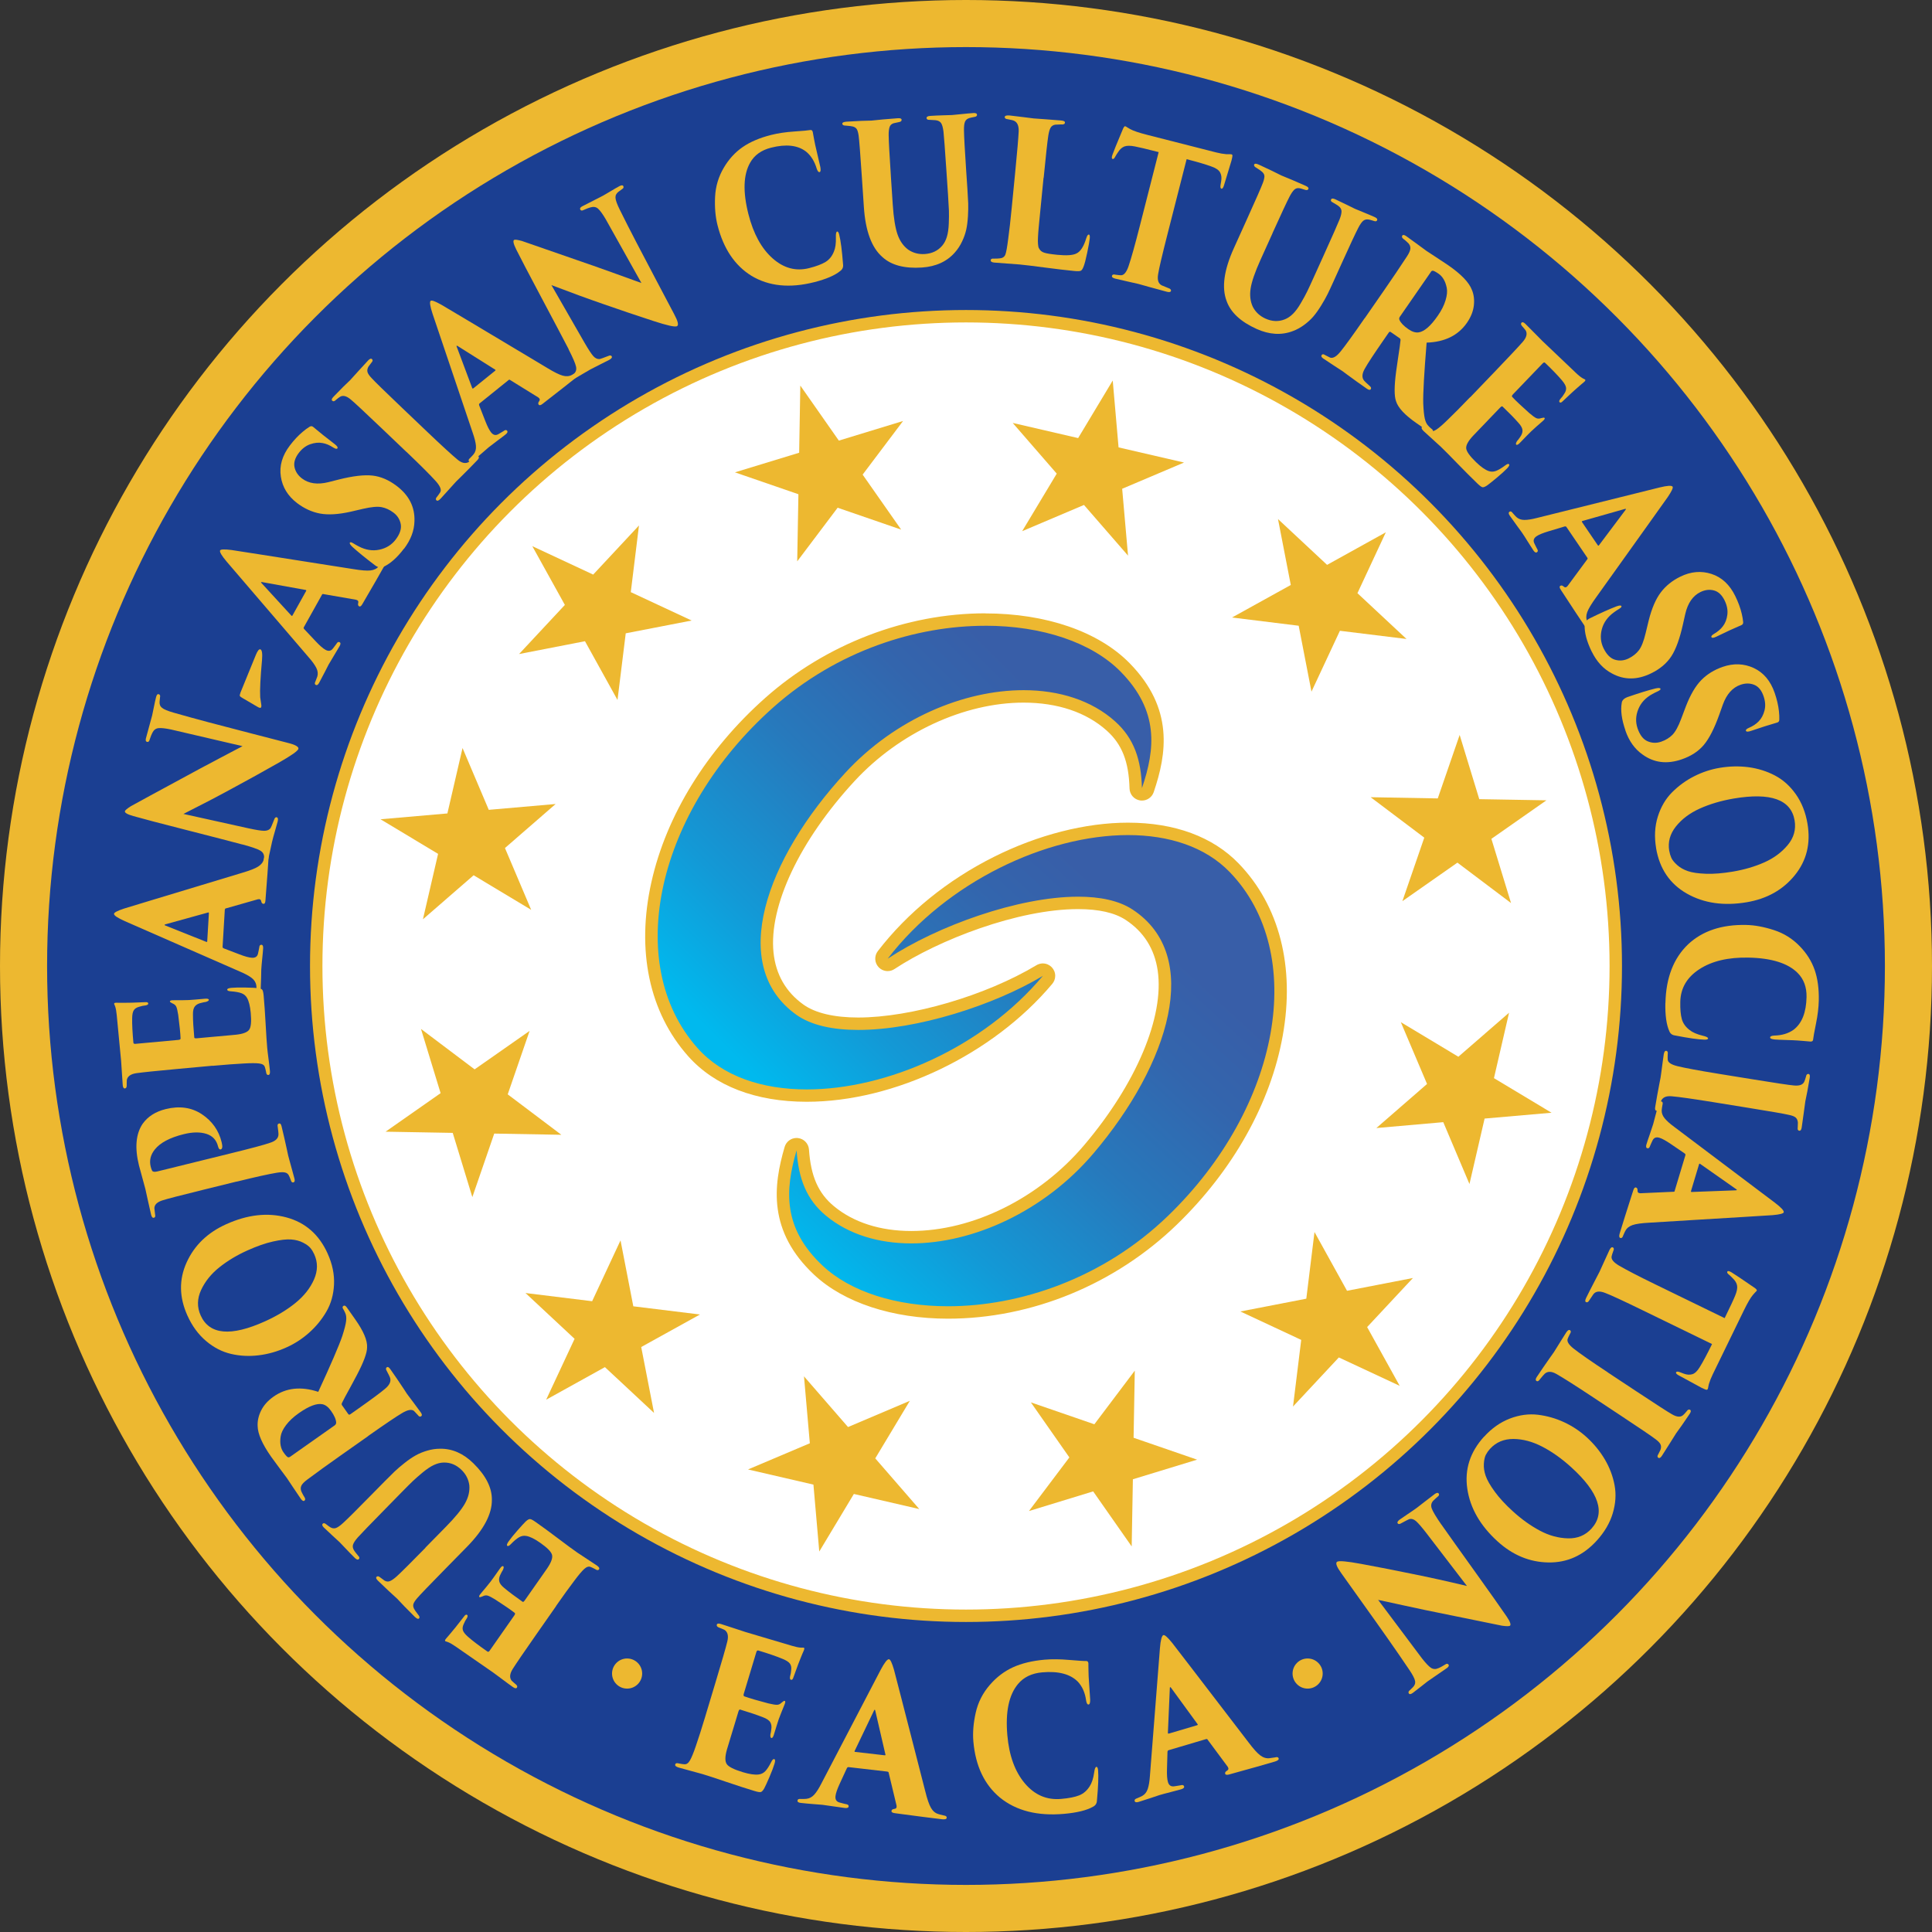 <?xml version="1.0" encoding="UTF-8"?> <svg xmlns="http://www.w3.org/2000/svg" xmlns:xlink="http://www.w3.org/1999/xlink" id="_Слой_2" data-name="Слой 2" viewBox="0 0 466.9 466.9"><rect x="0" y="0" width="466.9" height="466.9" fill="#333333" stroke="none"/><defs><style> .cls-1 { fill: #1b3f92; } .cls-2 { fill: url(#_Безымянный_градиент_48); } .cls-3 { fill: #fff; stroke: #edb830; stroke-miterlimit: 10; stroke-width: 3px; } .cls-4 { fill: url(#_Безымянный_градиент_49); } .cls-5 { fill: #edb830; } </style><linearGradient id="_Безымянный_градиент_48" data-name="Безымянный градиент 48" x1="172.5" y1="250.4" x2="266.48" y2="156.42" gradientUnits="userSpaceOnUse"><stop offset="0" stop-color="#00b9ee"></stop><stop offset=".21" stop-color="#1399d6"></stop><stop offset=".48" stop-color="#2779bc"></stop><stop offset=".71" stop-color="#3365ad"></stop><stop offset=".86" stop-color="#385ea8"></stop></linearGradient><linearGradient id="_Безымянный_градиент_49" data-name="Безымянный градиент 49" x1="846.5" y1="289.65" x2="940.48" y2="195.67" gradientTransform="translate(1151.31 467.47) rotate(177.58)" gradientUnits="userSpaceOnUse"><stop offset=".14" stop-color="#385ea8"></stop><stop offset=".29" stop-color="#3365ad"></stop><stop offset=".52" stop-color="#2779bc"></stop><stop offset=".79" stop-color="#1399d6"></stop><stop offset="1" stop-color="#00b9ee"></stop></linearGradient></defs><g id="_Слой_1-2" data-name="Слой 1"><circle class="cls-5" cx="233.45" cy="233.45" r="233.45"></circle><circle class="cls-1" cx="233.45" cy="233.45" r="222.07"></circle><circle class="cls-3" cx="233.45" cy="233.45" r="157.03"></circle><g><g><path class="cls-2" d="M194.98,264.76c-11.91,0-21.44-3.64-27.55-10.52-18.63-20.97-10.33-58.86,18.5-84.47,14.35-12.75,33.37-20.06,52.18-20.06,14.28,0,26.61,4.23,33.83,11.59,10.13,10.35,8.61,20.36,5.46,29.63-.21.62-.79,1.02-1.42,1.02-.08,0-.15,0-.23-.02-.72-.11-1.26-.72-1.27-1.44-.19-6.95-1.98-11.44-5.98-15.04-5.22-4.69-12.53-7.16-21.12-7.16-14.79,0-30.87,7.46-41.96,19.46-13.7,14.84-21.16,30.76-19.96,42.57.59,5.76,3.23,10.35,7.85,13.66,3.15,2.26,7.89,3.4,14.1,3.4,13.01,0,31.45-5.4,43.84-12.85.24-.14.51-.21.77-.21.43,0,.85.18,1.14.53.48.56.48,1.38,0,1.94-14.03,16.73-37.42,27.97-58.19,27.97Z"></path><path class="cls-5" d="M238.11,151.22c13.75,0,25.82,4.06,32.75,11.14,9.25,9.45,8.35,18.58,5.11,28.1-.18-6.85-1.89-12-6.48-16.12-5.67-5.09-13.52-7.55-22.13-7.55-14.45,0-31.04,6.92-43.06,19.95-19.19,20.78-28.47,46.59-11.87,58.48,3.6,2.58,8.89,3.68,14.98,3.68,14.24,0,32.87-6.01,44.61-13.06-14.54,17.34-37.77,27.44-57.04,27.44-10.8,0-20.35-3.17-26.43-10.02-18.11-20.38-9.88-57.25,18.37-82.35,15.46-13.74,34.56-19.68,51.19-19.68M252.02,235.83h0M238.11,148.22s0,0,0,0c-19.18,0-38.56,7.45-53.18,20.44-14.13,12.55-23.9,28.37-27.51,44.53-3.69,16.52-.53,31.45,8.88,42.05,6.41,7.21,16.32,11.02,28.67,11.02,21.16,0,44.98-11.43,59.28-28.44.47-.53.76-1.23.76-1.99,0-1.64-1.31-2.97-2.94-3-.02,0-.04,0-.06,0-.13,0-.27,0-.4.03-.43.06-.83.21-1.19.43-12.18,7.31-30.27,12.61-43.02,12.61-5.81,0-10.38-1.08-13.23-3.12-4.26-3.05-6.69-7.29-7.24-12.6-1.15-11.23,6.35-27.09,19.57-41.4,10.81-11.71,26.47-18.98,40.86-18.98,8.22,0,15.18,2.34,20.12,6.78,3.67,3.3,5.31,7.47,5.49,13.97.04,1.45,1.11,2.67,2.55,2.89.15.02.3.03.45.03,1.27,0,2.42-.8,2.84-2.03,3.15-9.26,4.92-20.21-5.81-31.16-7.5-7.65-20.22-12.04-34.9-12.04h0Z"></path></g><g><path class="cls-4" d="M229.09,317.19c-12.99,0-24.41-3.72-31.33-10.22-10.56-9.91-9.46-19.97-6.71-29.37.19-.64.78-1.08,1.44-1.08.05,0,.11,0,.16,0,.72.08,1.28.66,1.33,1.39.48,6.93,2.46,11.35,6.61,14.78,5,4.13,11.78,6.31,19.61,6.31,15.34,0,31.78-8.14,42.9-21.25,13.07-15.4,19.85-31.62,18.14-43.38-.83-5.73-3.66-10.21-8.42-13.32-2.88-1.89-7.02-2.84-12.3-2.84-14.86,0-34.38,7.59-45.19,14.73-.25.17-.54.25-.83.25-.4,0-.81-.16-1.1-.48-.5-.54-.54-1.36-.09-1.94,14.01-18.21,37.83-30.45,59.27-30.45,10.84,0,19.71,3.25,25.65,9.4,9.51,9.84,13.15,24.16,10.25,40.33-2.87,15.99-11.8,31.92-25.17,44.84-14.66,14.17-34.43,22.3-54.25,22.3Z"></path><path class="cls-5" d="M272.6,201.81c9.88,0,18.66,2.82,24.58,8.94,18.95,19.6,12.29,56.79-14.88,83.05-15.74,15.22-35.91,21.88-53.2,21.88-12.55,0-23.59-3.51-30.3-9.81-9.64-9.05-9.12-18.21-6.29-27.86.47,6.84,2.39,11.91,7.16,15.83,5.45,4.49,12.68,6.65,20.56,6.65,14.88,0,32.08-7.68,44.05-21.78,18.3-21.57,26.48-47.75,9.4-58.92-3.3-2.16-7.87-3.09-13.12-3.09-14.47,0-34.04,7.07-46.02,14.97,14.34-18.64,38.39-29.86,58.09-29.86M272.6,198.81v3-3c-10.24,0-21.75,2.93-32.39,8.26-11.22,5.61-20.92,13.49-28.07,22.78-.89,1.16-.82,2.8.18,3.87.59.63,1.39.96,2.2.96.57,0,1.15-.16,1.65-.5,10.64-7.02,29.8-14.48,44.37-14.48,4.98,0,8.84.87,11.48,2.6,4.38,2.87,6.99,7,7.76,12.28,1.62,11.17-5.2,27.34-17.8,42.19-10.84,12.78-26.84,20.72-41.76,20.72-7.47,0-13.92-2.06-18.65-5.96-3.81-3.14-5.62-7.24-6.07-13.72-.1-1.45-1.22-2.62-2.67-2.78-.11-.01-.22-.02-.33-.02-1.32,0-2.5.87-2.88,2.16-2.76,9.39-4.06,20.4,7.12,30.89,7.2,6.75,18.99,10.62,32.36,10.62,20.2,0,40.35-8.28,55.29-22.72,13.59-13.14,22.68-29.35,25.6-45.65,2.99-16.66-.8-31.45-10.65-41.64-6.23-6.45-15.48-9.86-26.73-9.86h0Z"></path></g></g><g><polygon class="cls-5" points="128.64 131.99 143.35 138.86 154.42 126.99 152.44 143.1 167.15 149.96 151.22 153.05 149.23 169.16 141.37 154.96 125.44 158.06 136.51 146.19 128.64 131.99"></polygon><polygon class="cls-5" points="91.96 197.99 108.12 196.58 111.78 180.77 118.12 195.71 134.28 194.3 122.03 204.94 128.37 219.88 114.46 211.52 102.21 222.16 105.87 206.35 91.96 197.99"></polygon><polygon class="cls-5" points="93.18 273.49 106.48 264.18 101.74 248.66 114.7 258.43 127.99 249.13 122.7 264.47 135.66 274.24 119.44 273.95 114.15 289.3 109.41 273.78 93.18 273.49"></polygon><polygon class="cls-5" points="131.99 338.26 138.86 323.55 126.99 312.48 143.1 314.46 149.96 299.76 153.05 315.69 169.16 317.67 154.96 325.53 158.06 341.46 146.19 330.39 131.99 338.26"></polygon><polygon class="cls-5" points="197.99 374.95 196.58 358.78 180.77 355.12 195.71 348.79 194.3 332.62 204.94 344.87 219.88 338.53 211.52 352.44 222.16 364.69 206.35 361.04 197.99 374.95"></polygon><polygon class="cls-5" points="273.49 373.72 264.18 360.42 248.66 365.17 258.43 352.21 249.13 338.91 264.47 344.2 274.24 331.24 273.95 347.46 289.3 352.75 273.78 357.49 273.49 373.72"></polygon><polygon class="cls-5" points="338.26 334.91 323.55 328.05 312.48 339.91 314.46 323.81 299.76 316.94 315.69 313.85 317.67 297.74 325.53 311.94 341.46 308.85 330.39 320.71 338.26 334.91"></polygon><polygon class="cls-5" points="374.95 268.91 358.78 270.32 355.12 286.14 348.79 271.19 332.62 272.61 344.87 261.96 338.53 247.02 352.44 255.38 364.69 244.74 361.04 260.55 374.95 268.91"></polygon><polygon class="cls-5" points="373.72 193.41 360.42 202.72 365.17 218.24 352.21 208.47 338.91 217.78 344.2 202.43 331.24 192.66 347.46 192.95 352.75 177.61 357.49 193.13 373.72 193.41"></polygon><polygon class="cls-5" points="334.91 128.64 328.05 143.35 339.91 154.42 323.81 152.44 316.94 167.15 313.85 151.22 297.74 149.23 311.94 141.37 308.85 125.44 320.71 136.51 334.91 128.64"></polygon><polygon class="cls-5" points="268.91 91.96 270.32 108.12 286.14 111.78 271.19 118.12 272.61 134.28 261.96 122.03 247.02 128.37 255.38 114.46 244.74 102.21 260.55 105.87 268.91 91.96"></polygon><polygon class="cls-5" points="193.41 93.18 202.72 106.48 218.24 101.74 208.47 114.7 217.78 127.99 202.43 122.7 192.66 135.66 192.95 119.44 177.61 114.15 193.13 109.41 193.41 93.18"></polygon></g><g><path class="cls-5" d="M134.4,388.13l-4.77,6.82c-3.02,4.31-4.92,7.11-5.73,8.39-.73,1.18-.81,2.12-.25,2.83.09.1.27.26.54.49.27.23.42.35.44.37.37.3.46.57.28.83-.16.23-.48.18-.95-.15-.65-.45-1.49-1.07-2.53-1.85s-1.77-1.33-2.2-1.63c-.24-.17-1.78-1.24-4.63-3.21-2.85-1.97-4.35-3.01-4.5-3.12-.73-.51-1.35-.87-1.85-1.06-.37-.11-.58-.18-.62-.21-.13-.09-.11-.25.05-.48.04-.05.1-.13.19-.24.09-.11.25-.29.47-.54.22-.25.45-.52.69-.82.43-.47,1.48-1.79,3.16-3.96.25-.36.49-.47.7-.32.17.12.15.38-.05.77-.31.44-.57.93-.79,1.47-.26.55-.32,1.05-.18,1.49.14.44.55.96,1.22,1.55,1.09.96,2.66,2.15,4.71,3.58.17.12.35.05.53-.21l5.96-8.52c.22-.31.24-.52.07-.64-1-.77-2.57-1.85-4.71-3.23-.85-.52-1.46-.83-1.83-.93-.36-.1-.75-.04-1.16.17-.43.2-.7.26-.8.19-.13-.09-.09-.29.13-.6.07-.1.24-.31.5-.61.26-.3.59-.69.99-1.18.4-.49.76-.93,1.07-1.33.44-.58,1.2-1.64,2.28-3.19.34-.49.61-.67.8-.53.15.11.12.39-.08.87-.07.1-.17.26-.28.47-.11.21-.2.37-.25.49-.35.64-.48,1.22-.38,1.75.1.53.5,1.08,1.22,1.66,1.13.95,2.61,2.06,4.44,3.34.13.09.31-.03.54-.37l1.87-2.67c.18-.26.52-.75,1.03-1.47.5-.72.98-1.39,1.41-2.01.43-.62.8-1.15,1.11-1.59.95-1.41,1.34-2.49,1.15-3.23-.19-.74-1.15-1.73-2.89-2.94-1.33-.93-2.44-1.48-3.33-1.63-.6-.11-1.17-.01-1.72.3-.55.31-1.22.86-2,1.66-.39.42-.68.56-.87.43-.19-.13-.09-.49.3-1.05.49-.7,1.2-1.58,2.14-2.65.94-1.07,1.61-1.8,2-2.18.45-.42.8-.61,1.06-.59s.7.25,1.32.69c1.57,1.1,3.39,2.43,5.45,3.99,2.07,1.56,3.61,2.7,4.65,3.42.5.35,1.26.85,2.29,1.51,1.03.66,1.84,1.2,2.45,1.62.52.36.68.67.5.93-.18.26-.49.24-.92-.06-.49-.26-.85-.44-1.08-.52-.46-.21-.98-.05-1.56.47-.57.52-1.37,1.46-2.39,2.83-1.15,1.5-2.63,3.56-4.46,6.17Z"></path><path class="cls-5" d="M102.8,374.02l4.97-5.06c2.25-2.29,3.79-4.17,4.61-5.64.82-1.47,1.17-2.93,1.04-4.38-.19-1.42-.81-2.66-1.88-3.7-1.25-1.23-2.69-1.83-4.32-1.79-.75.01-1.53.21-2.34.58-.81.37-1.7.97-2.68,1.77s-1.77,1.51-2.39,2.09c-.62.59-1.5,1.47-2.65,2.64l-3.97,4.05c-3.82,3.89-6.06,6.21-6.73,6.97-.62.71-1.01,1.3-1.15,1.76-.14.46-.03.96.33,1.49.05.1.35.48.91,1.16.34.33.39.61.17.83-.22.22-.55.13-.98-.3-.64-.62-1.39-1.4-2.27-2.33-.88-.93-1.34-1.42-1.4-1.47-.09-.09-.62-.58-1.58-1.45-.96-.88-1.7-1.57-2.23-2.09-.39-.39-.48-.69-.26-.92.2-.2.47-.16.81.13.44.34.77.58,1,.72.46.28.91.34,1.35.2.44-.15,1.02-.55,1.74-1.21,1.12-1.02,3.41-3.3,6.87-6.83l3.25-3.3c.93-.94,1.71-1.72,2.35-2.33.64-.61,1.44-1.3,2.42-2.07.97-.77,1.87-1.38,2.69-1.83.82-.46,1.74-.84,2.78-1.14,1.04-.31,2.07-.46,3.11-.46,2.94-.03,5.61,1.14,8.03,3.52,3.02,2.96,4.51,5.91,4.47,8.83.04,3.44-1.97,7.23-6.03,11.37l-5.03,5.12c-4.04,4.11-6.39,6.56-7.04,7.33-.45.53-.73.97-.85,1.32-.12.35-.08.73.13,1.16.1.23.43.71.98,1.42.37.41.45.73.23.95-.2.2-.55.06-1.06-.44-.49-.48-1.31-1.31-2.47-2.49l-1.73-1.83-2.06-1.89c-1.35-1.28-2.22-2.12-2.62-2.5-.41-.41-.52-.71-.32-.91.22-.22.51-.18.87.13.61.47.96.72,1.06.78.44.26.89.3,1.33.11.44-.19.98-.56,1.61-1.13,1.12-1.02,3.43-3.32,6.94-6.9Z"></path><path class="cls-5" d="M88.97,347.06l-6.8,4.79c-2.86,2.01-5.5,3.92-7.93,5.73-.76.57-1.23,1.06-1.42,1.48-.19.42-.19.87,0,1.35.08.17.17.34.25.52.09.18.18.35.28.52.1.17.17.29.22.35.25.4.24.7-.02.88-.23.16-.51,0-.85-.46-.38-.54-1.02-1.49-1.93-2.86-.91-1.37-1.38-2.08-1.43-2.15-.09-.13-.64-.87-1.66-2.23-1.01-1.36-1.72-2.32-2.11-2.87-2.18-3.09-3.28-5.59-3.31-7.49-.06-1.24.22-2.49.85-3.76.63-1.26,1.63-2.38,2.99-3.34,3.04-2.14,6.64-2.53,10.81-1.16,3.08-6.67,5.02-11.17,5.81-13.49.52-1.62.83-2.82.92-3.61.1-.79.03-1.44-.21-1.95-.05-.12-.1-.24-.15-.33-.05-.1-.1-.19-.15-.3-.05-.11-.11-.19-.15-.26-.26-.37-.26-.64,0-.82s.54-.06.84.37l2.04,2.9c2,2.83,2.95,5.09,2.85,6.76,0,1.32-.83,3.56-2.49,6.72-.47.91-1,1.88-1.56,2.91s-1,1.82-1.3,2.38c-.3.56-.54,1.04-.73,1.43-.09.2-.08.38.04.55l1.5,2.12c.12.17.28.18.49.04l1.97-1.39c3.25-2.29,5.37-3.87,6.38-4.73,1.15-.94,1.56-1.86,1.24-2.75-.07-.21-.33-.75-.79-1.61-.25-.4-.24-.7.02-.88.23-.16.51-.02.82.43.45.64,1,1.44,1.65,2.38.64.94,1.2,1.77,1.67,2.49.47.72.71,1.08.72,1.11.04.06.54.73,1.49,1.99.95,1.26,1.57,2.11,1.87,2.53s.33.73.07.92c-.26.18-.52.08-.8-.31-.49-.52-.79-.85-.93-.99-.59-.45-1.56-.27-2.91.55-1.41.84-4.14,2.68-8.19,5.53ZM70.12,352.05l10.74-7.57c.26-.18.38-.41.38-.7-.04-.77-.46-1.72-1.25-2.83-.63-.9-1.32-1.43-2.05-1.59-1.36-.29-3.28.43-5.75,2.17-1.29.91-2.3,1.86-3.05,2.85-.75.99-1.18,1.9-1.31,2.73s-.13,1.56-.01,2.2c.12.64.35,1.19.68,1.66.47.67.82,1.06,1.06,1.18.17.07.36.04.56-.11Z"></path><path class="cls-5" d="M79.18,302.95c1.15,2.54,1.66,5.04,1.54,7.49-.12,2.46-.74,4.65-1.86,6.56-1.12,1.92-2.51,3.61-4.17,5.08-1.65,1.47-3.47,2.65-5.46,3.54-2.21,1-4.46,1.64-6.73,1.91-2.28.28-4.5.17-6.65-.33-2.16-.5-4.17-1.53-6.04-3.11-1.87-1.58-3.38-3.63-4.52-6.17-2-4.43-2.06-8.71-.19-12.83,1.87-4.13,5.06-7.21,9.57-9.24,5.14-2.32,9.99-2.87,14.56-1.64,4.56,1.23,7.88,4.14,9.95,8.73ZM75.94,303.11c-.25-.55-.55-1.05-.91-1.49-.36-.44-.95-.88-1.78-1.31-.83-.43-1.8-.69-2.89-.77-1.09-.08-2.56.08-4.39.49-1.84.41-3.89,1.13-6.16,2.15-2.56,1.15-4.82,2.51-6.79,4.08s-3.45,3.4-4.42,5.49c-.97,2.1-1.01,4.15-.1,6.16,2.11,4.67,7.29,5.14,15.57,1.4,2.81-1.27,5.26-2.75,7.33-4.43,2.07-1.68,3.57-3.58,4.49-5.68s.94-4.13.05-6.09Z"></path><path class="cls-5" d="M57.24,285.53l-8.08,1.99c-5.6,1.38-8.88,2.23-9.84,2.55-1.33.41-2,1.05-2.01,1.92,0,.16.06.66.17,1.5.11.46.02.73-.29.8-.31.08-.53-.17-.67-.73-.16-.64-.42-1.8-.79-3.5-.37-1.69-.57-2.6-.6-2.73-.15-.61-.41-1.57-.78-2.87-.37-1.3-.63-2.25-.77-2.83-1.05-4.26-.75-7.6.88-10.03,1.25-1.77,3.12-2.96,5.59-3.57,3.33-.82,6.24-.41,8.73,1.24,2.48,1.65,4.08,3.9,4.78,6.75.13.54.18.94.15,1.22-.05.31-.17.49-.35.53-.31.08-.53-.17-.67-.73-.38-1.53-1.31-2.54-2.81-3.02-1.5-.48-3.32-.46-5.46.07-3.37.83-5.71,2.07-7.02,3.72-1.02,1.28-1.34,2.64-.99,4.1.09.38.21.72.35,1.01.17.28.59.34,1.26.18l17.53-4.32c5.17-1.27,8.38-2.13,9.64-2.58,1.42-.43,2.12-1.13,2.11-2.1,0-.27-.06-.85-.18-1.74-.12-.48-.01-.77.32-.85.28-.07.48.15.6.66.19.77.41,1.71.67,2.84.26,1.13.48,2.1.65,2.92s.26,1.26.28,1.31c0,.03.11.43.32,1.2.21.77.44,1.61.69,2.51.25.9.43,1.54.52,1.92.12.51.04.8-.27.88-.31.08-.52-.13-.64-.61-.19-.49-.34-.86-.47-1.1-.19-.36-.49-.59-.92-.69-.43-.1-1.08-.08-1.96.06-1.96.32-5.2,1.04-9.69,2.15Z"></path><path class="cls-5" d="M51.36,257.55l-8.28.76c-5.24.48-8.61.83-10.11,1.04-1.37.2-2.15.75-2.32,1.64-.02.13-.03.38-.03.73,0,.36,0,.55,0,.57.01.47-.14.73-.46.75-.28.03-.45-.25-.5-.82-.07-.79-.14-1.83-.21-3.12-.07-1.3-.13-2.21-.18-2.73-.03-.29-.2-2.16-.54-5.61-.33-3.45-.5-5.27-.52-5.45-.08-.89-.21-1.59-.38-2.1-.16-.35-.24-.56-.25-.61-.01-.16.12-.25.4-.27.06,0,.17,0,.31,0,.14,0,.38,0,.71.01.33,0,.69.01,1.07,0,.64.02,2.32-.03,5.07-.15.44-.04.67.07.69.33.02.21-.19.36-.62.45-.53.05-1.08.16-1.63.35-.59.16-1,.44-1.25.83-.25.39-.38,1.04-.39,1.93-.03,1.45.07,3.42.3,5.91.02.21.19.3.5.27l10.36-.95c.38-.03.55-.16.54-.36-.05-1.26-.24-3.16-.57-5.68-.15-.99-.31-1.65-.47-1.99-.16-.34-.45-.6-.88-.77-.43-.2-.65-.36-.66-.49-.01-.16.17-.25.54-.29.13-.01.39-.02.78-.01.4,0,.91,0,1.54,0,.63,0,1.2-.02,1.71-.04.73-.04,2.03-.15,3.91-.32.6-.05.91.04.93.27.02.18-.22.35-.71.5-.13.01-.31.04-.54.09-.23.05-.41.09-.53.13-.71.14-1.24.42-1.58.84-.34.41-.5,1.08-.48,2,0,1.48.11,3.33.32,5.55.01.16.23.22.63.18l3.25-.3c.31-.03.91-.08,1.79-.16.88-.08,1.7-.16,2.45-.22.75-.07,1.4-.13,1.93-.18,1.69-.18,2.76-.58,3.21-1.2.45-.62.58-1.99.38-4.11-.15-1.62-.45-2.82-.9-3.6-.3-.53-.75-.9-1.33-1.12-.59-.22-1.44-.38-2.56-.46-.57-.03-.87-.16-.89-.39-.02-.24.31-.38,1-.45.85-.08,1.98-.1,3.41-.07,1.43.03,2.41.07,2.95.13.61.08.99.22,1.13.43.14.21.25.7.32,1.45.17,1.91.33,4.16.47,6.74.14,2.58.27,4.5.38,5.76.05.6.16,1.51.32,2.72.16,1.21.27,2.18.34,2.92.06.63-.07.96-.39.98-.31.03-.49-.22-.54-.74-.11-.54-.21-.93-.29-1.16-.14-.49-.59-.78-1.36-.88-.77-.1-2-.1-3.7,0-1.89.09-4.42.29-7.59.57Z"></path><path class="cls-5" d="M54.33,219.83l-.54,9c0,.16.09.28.31.37l3.8,1.45c1.29.5,2.29.77,2.98.81.85.05,1.35-.31,1.49-1.09.04-.18.1-.45.17-.8.07-.35.1-.54.11-.57.03-.47.2-.7.52-.68.31.02.45.3.42.85-.03.58-.11,1.41-.22,2.49-.11,1.08-.19,1.98-.23,2.69,0,.03-.02.67-.04,1.93-.03,1.26-.07,2.28-.11,3.07-.03.52-.2.78-.52.76-.31-.02-.46-.28-.43-.78-.03-.55-.07-.98-.11-1.27-.12-.66-.49-1.24-1.1-1.72-.62-.48-1.54-.99-2.77-1.51l-27.87-12.21c-1.78-.79-2.66-1.38-2.64-1.78.02-.31.83-.74,2.44-1.27.77-.24,2.97-.91,6.61-2.01,3.63-1.1,7.7-2.33,12.2-3.69,4.5-1.36,7.73-2.34,9.69-2.93,1.86-.55,3.17-1.05,3.9-1.52.74-.47,1.19-1.05,1.36-1.75.04-.08.12-.49.26-1.25.03-.5.2-.74.52-.72.31.02.45.37.41,1.05-.13,2.2-.4,5.82-.79,10.84-.03.58-.19.86-.48.84-.28-.02-.46-.21-.53-.58-.07-.45-.34-.63-.82-.52l-7.66,2.18c-.19.01-.29.11-.3.3ZM50.08,227.46l.4-6.72c.01-.21-.06-.28-.22-.21l-10.3,2.85c-.26.09-.26.18-.02.28l9.9,3.95c.16.06.24.01.25-.14Z"></path><path class="cls-5" d="M58.58,204.09c-2.74-.73-7.29-1.91-13.64-3.53-6.35-1.62-10.59-2.73-12.71-3.34-1.46-.41-2.14-.81-2.04-1.19.06-.23.55-.64,1.47-1.22.46-.27,5.98-3.27,16.59-9.01,1.5-.79,3.03-1.61,4.59-2.44,1.57-.83,2.83-1.49,3.78-1.99.95-.5,1.61-.85,1.99-1.05l-17.26-4.02c-1.42-.3-2.45-.41-3.08-.33-.63.07-1.12.45-1.45,1.12-.17.31-.39.85-.65,1.63-.11.46-.32.65-.63.57-.31-.08-.4-.37-.27-.88.12-.51.38-1.43.75-2.76.38-1.33.63-2.25.75-2.76.06-.23.19-.87.4-1.93.21-1.06.39-1.88.54-2.46.14-.56.34-.81.62-.74.33.08.45.34.34.77-.06.53-.1.86-.1.99-.07.66.13,1.18.59,1.55.46.37,1.39.75,2.78,1.15,2.7.77,5.58,1.57,8.64,2.38,3.06.81,6.46,1.7,10.2,2.66,3.74.96,6.63,1.71,8.67,2.24,1.9.47,2.78.96,2.66,1.47-.12.51-1.72,1.63-4.77,3.36-3.89,2.21-7.53,4.23-10.94,6.06-3.71,2.03-7.74,4.13-12.07,6.31l15.74,3.48c1.79.39,3.04.59,3.75.6.71.01,1.24-.21,1.58-.67.1-.16.38-.81.82-1.95.16-.5.37-.72.65-.65.31.08.38.42.23,1.03-.11.46-.32,1.2-.62,2.22s-.55,1.91-.73,2.68c-.06.26-.23,1.05-.52,2.39-.28,1.34-.49,2.29-.63,2.85-.14.56-.36.8-.67.73-.31-.08-.4-.35-.28-.84.01-.05.04-.24.09-.57.05-.33.08-.57.08-.73.05-.74-.25-1.31-.92-1.71-.67-.39-2.11-.89-4.33-1.49Z"></path><path class="cls-5" d="M58.08,167.46l3.75-9.19c.42-1.02.79-1.47,1.11-1.34.38.15.51,1.01.38,2.58-.39,4.29-.54,7.28-.44,8.97.04.33.09.68.15,1.06.07.38.11.67.13.88.02.21,0,.37-.05.49-.1.24-.42.2-.96-.14l-3.58-2.1c-.36-.2-.56-.37-.61-.5-.05-.13,0-.37.14-.71Z"></path><path class="cls-5" d="M77.82,143.71l-4.4,7.88c-.08.14-.04.3.12.47l2.79,2.96c.95,1.01,1.73,1.69,2.33,2.02.74.41,1.35.3,1.81-.34.12-.14.28-.36.5-.65.21-.29.33-.44.34-.46.23-.41.48-.54.76-.39.28.15.28.47,0,.95-.28.5-.71,1.22-1.28,2.15-.57.93-1.03,1.7-1.38,2.32-.01.02-.31.6-.88,1.72-.57,1.12-1.05,2.03-1.43,2.72-.26.46-.52.61-.8.46-.27-.15-.29-.45-.05-.88.21-.51.36-.91.45-1.19.18-.65.1-1.33-.25-2.03-.35-.7-.96-1.56-1.84-2.56l-19.8-23.1c-1.26-1.49-1.8-2.4-1.61-2.75.15-.27,1.07-.3,2.75-.09.8.12,3.08.47,6.82,1.06,3.75.59,7.95,1.25,12.59,1.98,4.64.73,7.98,1.25,10,1.57,1.92.32,3.31.43,4.18.33.87-.1,1.53-.43,1.99-.99.07-.05.33-.39.78-1.01.24-.44.5-.58.78-.42.28.15.25.53-.09,1.12-1.07,1.93-2.88,5.07-5.42,9.42-.28.5-.55.69-.79.55-.25-.14-.32-.39-.23-.76.13-.44-.04-.71-.51-.83l-7.85-1.36c-.18-.07-.31-.02-.4.14ZM70.68,148.74l3.28-5.88c.1-.18.07-.28-.11-.29l-10.52-1.9c-.27-.03-.32.05-.13.24l7.2,7.85c.11.12.21.12.28-.02Z"></path><path class="cls-5" d="M97.63,132.58c-1.68,2.22-3.36,3.69-5.03,4.44-.58.29-1.25.14-2.03-.45-2.28-1.73-4.08-3.2-5.39-4.39-.55-.52-.76-.87-.62-1.06.11-.15.4-.08.85.2.48.3.91.54,1.29.73,1.67.87,3.33,1.14,4.98.79,1.65-.35,2.96-1.16,3.93-2.43,1.03-1.36,1.44-2.6,1.24-3.73-.21-1.13-.79-2.06-1.74-2.78-.93-.71-1.9-1.15-2.9-1.34-1-.19-2.47-.05-4.4.39l-3.1.72c-2.95.66-5.41.8-7.37.44-1.96-.37-3.8-1.21-5.53-2.52-2.23-1.7-3.55-3.83-3.94-6.41-.4-2.58.33-5.09,2.19-7.53,1-1.32,2.04-2.42,3.12-3.32.55-.47,1.09-.87,1.62-1.19.31-.19.59-.2.84,0,1.54,1.3,3.28,2.69,5.21,4.16.63.48.85.83.68,1.06-.14.19-.47.12-.98-.2-.9-.58-1.77-.95-2.61-1.09-.93-.18-1.92-.08-2.98.29-1.05.37-1.98,1.08-2.77,2.12-.9,1.19-1.24,2.33-1.02,3.41.23,1.08.83,1.99,1.81,2.74,1.63,1.24,3.76,1.54,6.38.89l2.49-.63c3.42-.86,6.14-1.18,8.15-.96,2.01.22,3.96,1.06,5.87,2.51,2.99,2.27,4.41,5.1,4.29,8.5-.05,2.3-.89,4.53-2.53,6.69Z"></path><path class="cls-5" d="M98.27,109.26l-6.02-5.74c-4.2-4-6.68-6.32-7.47-6.96-1.06-.9-1.95-1.11-2.66-.63-.19.11-.51.35-.95.72-.34.36-.64.42-.89.18-.21-.2-.11-.5.29-.92.43-.46,1.22-1.25,2.34-2.39l1.73-1.67s.65-.71,1.89-2.09c1.24-1.37,2.06-2.26,2.44-2.66.4-.42.71-.52.94-.3.23.22.17.51-.17.87-.42.58-.65.89-.69.92-.27.47-.35.91-.24,1.32.11.41.46.92,1.06,1.53.67.75,3.08,3.1,7.2,7.03l6.02,5.74c3.67,3.5,6.16,5.78,7.45,6.84,1.04.88,1.96,1.07,2.78.58.23-.15.68-.51,1.37-1.09.38-.4.69-.49.91-.27.23.22.15.53-.23.92-.54.57-1.22,1.26-2.02,2.08-.8.81-1.51,1.52-2.12,2.12-.61.6-.94.91-.97.95-.02.02-.29.31-.81.89-.52.57-1.09,1.19-1.69,1.87-.6.68-1.04,1.16-1.31,1.44-.43.46-.77.58-.99.36-.23-.22-.16-.52.2-.9.32-.42.55-.76.71-1.01.38-.58.04-1.46-1-2.65-1.33-1.48-3.69-3.85-7.09-7.09Z"></path><path class="cls-5" d="M122.9,91.85l-7.02,5.66c-.12.1-.15.26-.07.48l1.48,3.78c.5,1.29.97,2.21,1.41,2.75.53.66,1.14.78,1.81.36.16-.09.4-.23.7-.41.31-.19.47-.29.49-.3.37-.3.65-.32.85-.08.2.25.08.54-.35.89-.45.36-1.11.87-1.99,1.51-.88.65-1.59,1.19-2.15,1.64-.02.02-.51.44-1.46,1.27-.95.83-1.73,1.49-2.35,1.98-.41.33-.71.37-.91.13-.2-.25-.1-.52.29-.84.39-.4.68-.71.86-.94.41-.53.59-1.19.53-1.98-.06-.78-.31-1.8-.75-3.07l-9.73-28.83c-.61-1.85-.77-2.9-.46-3.15.25-.2,1.11.12,2.59.95.7.41,2.68,1.59,5.94,3.53,3.25,1.95,6.9,4.13,10.94,6.54,4.04,2.41,6.93,4.15,8.69,5.2,1.66,1.01,2.91,1.63,3.75,1.86.84.23,1.58.17,2.21-.17.08-.02.45-.24,1.1-.64.39-.31.68-.35.88-.1.2.25.03.58-.5,1.01-1.72,1.38-4.57,3.62-8.55,6.71-.45.36-.76.43-.94.21-.18-.22-.15-.48.07-.79.29-.35.23-.67-.17-.96l-6.77-4.19c-.14-.13-.28-.14-.42-.02ZM114.39,93.85l5.24-4.23c.16-.13.17-.23,0-.31l-9.05-5.7c-.24-.13-.31-.07-.21.17l3.74,9.98c.06.16.15.18.27.09Z"></path><path class="cls-5" d="M137.42,84.38c-1.31-2.52-3.5-6.67-6.58-12.46-3.08-5.79-5.11-9.67-6.09-11.64-.67-1.35-.84-2.13-.49-2.31.21-.11.84-.02,1.89.27.5.16,6.45,2.22,17.83,6.19,1.59.57,3.23,1.15,4.9,1.75,1.67.6,3.01,1.08,4.01,1.45,1.01.37,1.71.62,2.12.76l-8.66-15.47c-.74-1.25-1.35-2.08-1.83-2.5-.48-.42-1.08-.52-1.8-.31-.35.08-.89.29-1.64.62-.42.23-.7.2-.85-.08-.15-.28,0-.54.47-.79.46-.25,1.31-.68,2.54-1.3,1.23-.62,2.08-1.05,2.54-1.3.21-.11.77-.45,1.7-1,.92-.55,1.65-.98,2.18-1.26.51-.27.83-.29.96-.04.17.3.05.56-.34.78-.43.31-.7.5-.8.59-.53.4-.78.89-.74,1.48s.38,1.53,1.02,2.83c1.24,2.52,2.6,5.18,4.06,7.99,1.46,2.81,3.1,5.92,4.9,9.33,1.81,3.41,3.2,6.05,4.18,7.92.93,1.72,1.17,2.7.7,2.95-.46.25-2.36-.17-5.7-1.26-4.25-1.39-8.2-2.72-11.85-4-4-1.38-8.27-2.94-12.79-4.67l8.03,13.98c.92,1.58,1.61,2.64,2.08,3.17.47.53.99.77,1.55.72.19-.03.86-.27,1.99-.71.48-.22.78-.21.92.04.15.28-.05.57-.61.87-.42.23-1.1.57-2.06,1.04-.96.47-1.78.89-2.47,1.26-.23.12-.94.53-2.11,1.23-1.18.69-2.02,1.18-2.53,1.45s-.84.27-.99,0c-.15-.28,0-.53.43-.77.05-.02.21-.13.48-.31.27-.18.47-.33.6-.43.59-.46.8-1.07.64-1.83-.16-.76-.76-2.16-1.81-4.21Z"></path><path class="cls-5" d="M196.77,68.19c-5.9,1.5-10.95.99-15.14-1.52-4.04-2.48-6.79-6.57-8.23-12.25-.51-2.02-.71-4.29-.59-6.82.12-2.53.82-4.89,2.11-7.07,1.21-2.06,2.73-3.72,4.55-4.98,1.82-1.26,4.12-2.24,6.89-2.94,1.63-.41,3.48-.69,5.56-.83,2.1-.14,3.41-.26,3.93-.36.29-.04.48.12.57.49.02.09.06.28.1.56.04.28.11.66.21,1.14.09.48.18.94.27,1.37.1.5.31,1.42.64,2.76.33,1.35.53,2.22.61,2.63.13.75.08,1.15-.18,1.22-.26.06-.49-.22-.7-.85-.53-1.78-1.4-3.16-2.59-4.12-2.01-1.54-4.83-1.85-8.44-.93-2.34.59-4.03,1.8-5.05,3.62-1.65,2.89-1.79,7.04-.42,12.44,1.2,4.73,3.15,8.3,5.84,10.68,2.69,2.39,5.64,3.18,8.85,2.36,1.73-.44,3.05-.94,3.95-1.49.9-.55,1.58-1.39,2.02-2.51.36-.84.52-1.97.48-3.39-.04-.9.06-1.38.29-1.44.2-.05.38.2.51.75.36,1.4.67,3.8.93,7.18.09.66-.13,1.19-.66,1.58-1.3,1.08-3.4,1.98-6.3,2.72Z"></path><path class="cls-5" d="M215.28,42.38l.47,7.07c.21,3.21.6,5.6,1.15,7.19.55,1.59,1.41,2.82,2.58,3.69,1.19.81,2.53,1.16,4.02,1.06,1.75-.12,3.16-.79,4.21-2.03.49-.57.86-1.28,1.12-2.14.26-.85.41-1.91.46-3.18.05-1.27.06-2.33.03-3.18-.03-.85-.1-2.09-.21-3.73l-.38-5.66c-.36-5.44-.61-8.66-.72-9.66-.12-.94-.3-1.61-.55-2.02-.25-.41-.7-.66-1.33-.74-.11-.02-.6-.05-1.47-.09-.47.03-.72-.11-.74-.42-.02-.31.27-.49.87-.53.89-.06,1.97-.11,3.25-.15,1.27-.04,1.95-.06,2.03-.06.13,0,.84-.08,2.14-.21s2.31-.23,3.04-.27c.55-.04.84.1.86.42.02.28-.19.46-.64.52-.55.1-.95.19-1.21.27-.52.16-.86.45-1.05.88-.18.42-.27,1.12-.25,2.1.02,1.51.2,4.74.53,9.68l.31,4.62c.09,1.32.15,2.42.18,3.3.03.88.01,1.94-.06,3.18-.08,1.24-.21,2.31-.42,3.23s-.53,1.86-1,2.84c-.46.98-1.03,1.85-1.72,2.63-1.93,2.21-4.59,3.43-7.97,3.66-4.22.28-7.41-.56-9.56-2.53-2.6-2.26-4.09-6.28-4.48-12.06l-.48-7.17c-.38-5.75-.65-9.13-.79-10.13-.1-.69-.24-1.19-.42-1.51-.18-.32-.5-.54-.95-.67-.24-.08-.81-.15-1.71-.22-.55,0-.84-.15-.86-.46-.02-.28.33-.45,1.03-.5.68-.05,1.85-.11,3.5-.19l2.52-.07,2.78-.28c1.86-.15,3.06-.25,3.61-.29.58-.04.87.08.89.37.02.31-.2.5-.67.57-.75.15-1.18.24-1.28.28-.49.16-.81.46-.96.92-.15.45-.23,1.1-.22,1.96.02,1.51.2,4.77.53,9.77Z"></path><path class="cls-5" d="M252.19,42.96l-.77,7.86c-.04.41-.09.92-.15,1.53-.06.61-.11,1.09-.14,1.44-.04.35-.08.77-.12,1.27-.05.5-.08.9-.1,1.2-.02.3-.04.64-.06,1.02-.02.38-.04.69-.03.95,0,.25.01.5.03.74.02.24.04.45.08.62.03.18.09.32.16.42.24.5.64.85,1.21,1.04.56.2,1.64.37,3.23.53,2.22.22,3.75.11,4.58-.31.99-.44,1.8-1.69,2.42-3.75.19-.58.39-.86.6-.84s.28.33.23.92c-.06.63-.27,1.77-.61,3.43-.35,1.66-.64,2.79-.89,3.4-.22.58-.45.92-.71,1.02s-.8.11-1.61.03c-1.91-.19-4.26-.46-7.06-.83-2.8-.37-4.84-.62-6.12-.74-.6-.06-1.59-.13-2.97-.22-1.38-.09-2.43-.17-3.16-.24-.58-.06-.85-.26-.81-.6.03-.28.3-.4.83-.35.58,0,1.03-.02,1.35-.06.69-.06,1.14-.36,1.36-.91.21-.55.44-1.82.69-3.83.26-1.87.55-4.41.86-7.61l.81-8.28c.51-5.17.79-8.52.86-10.03.05-1.36-.31-2.21-1.09-2.58-.23-.12-.73-.24-1.5-.38-.55-.05-.81-.24-.78-.55.03-.31.44-.43,1.22-.36.81.08,1.87.21,3.17.38s2.17.28,2.62.33c.03,0,1,.07,2.93.21,1.92.14,3.16.24,3.71.29.63.06.93.23.9.52-.03.35-.36.49-.99.43-.77.02-1.22.04-1.35.06-.51.08-.88.32-1.12.72-.24.4-.42,1.04-.56,1.92-.23,1.5-.6,4.9-1.12,10.2Z"></path><path class="cls-5" d="M286.77,38.46l-4.58,17.95c-1.33,5.22-2.1,8.49-2.3,9.8-.26,1.43.04,2.35.88,2.76.12.06.65.28,1.58.65.5.16.71.39.63.7-.07.27-.4.34-.98.19-1.04-.27-2.44-.65-4.2-1.14-1.76-.5-2.65-.75-2.67-.75-.15-.04-1.01-.23-2.57-.58-1.56-.35-2.59-.59-3.07-.71-.59-.15-.84-.38-.76-.68.08-.31.37-.39.88-.26.58.08,1,.12,1.27.13.73.02,1.35-.71,1.86-2.21.64-1.88,1.54-5.09,2.69-9.6l4.58-17.95c-3-.77-4.93-1.23-5.79-1.38-1.08-.21-1.92-.2-2.5.02-.59.23-1.11.7-1.56,1.43-.21.3-.42.62-.61.97-.23.46-.44.67-.65.62-.25-.06-.28-.4-.07-.99.3-.87,1.1-2.82,2.39-5.88.27-.74.51-1.09.71-1.04.08.02.15.05.22.1.07.05.2.13.38.24.19.11.39.23.6.35.76.42,2.14.89,4.15,1.4l16.6,4.23c.89.23,1.71.37,2.45.43.16,0,.34.01.53.01.19,0,.34,0,.45,0,.11,0,.2,0,.28.02.18.05.26.16.25.36,0,.19-.09.58-.23,1.16-.06.25-.36,1.23-.89,2.94-.53,1.72-.84,2.73-.92,3.03-.18.6-.39.88-.62.82-.23-.06-.3-.37-.21-.93.09-.56.14-.87.16-.94.13-.81.03-1.5-.28-2.07-.32-.57-.98-1.03-2-1.39-1.36-.51-3.39-1.11-6.09-1.8Z"></path><path class="cls-5" d="M307.54,56.34l-2.92,6.46c-1.32,2.93-2.12,5.22-2.38,6.89-.26,1.66-.09,3.15.53,4.47.66,1.27,1.68,2.21,3.04,2.83,1.6.72,3.16.79,4.67.19.7-.27,1.36-.72,2-1.35.63-.63,1.27-1.49,1.9-2.59.64-1.09,1.15-2.02,1.52-2.79.37-.76.9-1.89,1.57-3.39l2.34-5.17c2.25-4.97,3.55-7.92,3.92-8.86.34-.88.5-1.56.47-2.04-.03-.48-.3-.91-.83-1.28-.08-.07-.5-.33-1.25-.77-.43-.19-.58-.44-.45-.72.13-.29.47-.31,1.02-.06.81.37,1.79.84,2.93,1.4,1.14.57,1.75.87,1.82.9.12.05.78.33,1.99.82s2.14.89,2.81,1.19c.5.23.69.48.56.77-.12.26-.39.31-.8.15-.53-.17-.93-.28-1.19-.33-.53-.1-.98,0-1.34.28-.36.29-.77.86-1.22,1.73-.7,1.35-2.06,4.27-4.1,8.78l-1.91,4.22c-.55,1.21-1.01,2.21-1.4,3-.39.79-.91,1.72-1.56,2.77-.65,1.05-1.28,1.94-1.89,2.65-.61.71-1.35,1.39-2.22,2.03-.87.64-1.79,1.15-2.75,1.5-2.75,1.04-5.66.86-8.75-.53-3.85-1.74-6.26-3.99-7.24-6.75-1.23-3.22-.64-7.47,1.75-12.75l2.96-6.55c2.38-5.25,3.74-8.36,4.08-9.31.24-.65.35-1.16.35-1.53,0-.37-.18-.71-.52-1.04-.17-.18-.65-.52-1.41-1-.49-.26-.67-.53-.54-.81.12-.26.5-.24,1.14.05.62.28,1.68.78,3.17,1.49l2.26,1.12,2.59,1.07c1.71.74,2.82,1.22,3.32,1.45.53.24.73.49.61.74-.13.29-.42.35-.86.18-.73-.23-1.15-.35-1.26-.36-.51-.09-.93.03-1.28.35-.35.33-.72.87-1.12,1.62-.7,1.35-2.07,4.3-4.14,8.87Z"></path><path class="cls-5" d="M329.81,76.91l4.74-6.84c1.99-2.88,3.82-5.58,5.47-8.11.52-.79.79-1.42.82-1.88.03-.46-.12-.88-.46-1.27-.13-.13-.27-.27-.42-.4-.14-.14-.29-.27-.45-.4-.15-.12-.26-.21-.33-.25-.37-.29-.47-.57-.29-.83.16-.23.48-.19.95.14.54.37,1.47,1.05,2.79,2.02,1.32.97,2.02,1.48,2.08,1.53.13.09.9.6,2.32,1.52,1.42.93,2.41,1.58,2.97,1.97,3.11,2.15,5,4.12,5.69,5.9.49,1.14.65,2.42.49,3.82-.16,1.4-.71,2.79-1.66,4.17-2.12,3.06-5.37,4.66-9.75,4.8-.6,7.33-.88,12.22-.82,14.67.07,1.7.2,2.93.38,3.71.18.78.47,1.36.87,1.75.09.1.17.19.25.26.08.07.16.15.25.23.09.08.17.14.23.19.37.25.46.51.28.77-.18.26-.49.24-.92-.06l-2.92-2.02c-2.85-1.97-4.52-3.76-5-5.36-.45-1.23-.44-3.62.03-7.17.13-1.02.29-2.11.47-3.27.18-1.16.31-2.06.4-2.69.09-.63.15-1.16.19-1.59.02-.21-.05-.38-.23-.5l-2.14-1.48c-.17-.12-.33-.08-.47.13l-1.37,1.98c-2.26,3.26-3.71,5.48-4.36,6.64-.76,1.28-.83,2.28-.22,3.01.14.17.57.59,1.3,1.24.37.29.47.57.29.83-.16.23-.47.19-.92-.12-.65-.45-1.44-1-2.37-1.67-.93-.66-1.74-1.25-2.42-1.76-.68-.51-1.04-.78-1.06-.79-.06-.04-.76-.5-2.08-1.35-1.32-.86-2.2-1.44-2.63-1.74-.43-.3-.56-.58-.38-.84.18-.26.46-.25.85.02.64.33,1.04.53,1.21.61.71.22,1.55-.28,2.54-1.52,1.04-1.27,2.97-3.94,5.79-8.01ZM345.79,65.73l-7.48,10.8c-.18.26-.22.52-.11.78.31.71,1.02,1.45,2.14,2.23.91.63,1.73.89,2.47.79,1.38-.19,2.93-1.53,4.65-4.02.9-1.29,1.53-2.54,1.88-3.73.36-1.19.46-2.19.29-3.02-.17-.82-.41-1.51-.75-2.07-.33-.56-.74-1-1.21-1.33-.67-.46-1.14-.71-1.4-.74-.18-.01-.35.09-.49.29Z"></path><path class="cls-5" d="M355.31,96l5.76-6c3.64-3.8,5.96-6.27,6.95-7.41.9-1.05,1.13-1.97.68-2.75-.07-.11-.23-.3-.46-.57-.23-.27-.36-.41-.38-.43-.32-.35-.37-.64-.15-.87.2-.2.5-.11.92.29.57.55,1.3,1.29,2.21,2.22s1.55,1.58,1.93,1.95c.21.2,1.57,1.5,4.08,3.88,2.51,2.39,3.83,3.65,3.96,3.77.64.62,1.2,1.06,1.67,1.34.35.16.55.26.59.3.11.11.07.27-.12.47-.04.05-.12.11-.23.21s-.29.25-.55.46c-.26.21-.53.44-.81.7-.49.4-1.74,1.54-3.73,3.43-.31.32-.55.39-.74.2-.15-.15-.09-.4.17-.75.37-.39.71-.83,1-1.33.34-.5.47-.99.4-1.45-.07-.46-.39-1.03-.97-1.72-.93-1.11-2.3-2.54-4.1-4.26-.15-.15-.34-.1-.56.12l-7.2,7.5c-.26.27-.32.48-.17.63.86.92,2.25,2.23,4.15,3.92.76.65,1.32,1.05,1.66,1.2.34.15.73.16,1.17,0,.46-.13.73-.15.82-.06.11.11.04.3-.22.57-.09.09-.28.27-.58.52-.3.26-.69.59-1.16,1.01-.48.42-.9.8-1.26,1.15-.52.5-1.44,1.44-2.75,2.8-.42.43-.71.57-.88.4-.13-.13-.06-.41.21-.85.09-.09.2-.23.35-.42.14-.19.25-.34.32-.45.44-.58.66-1.13.65-1.67-.01-.54-.33-1.15-.95-1.83-.97-1.11-2.27-2.44-3.88-3.98-.11-.11-.31-.02-.6.28l-2.26,2.35c-.22.23-.63.66-1.24,1.3-.61.64-1.18,1.23-1.7,1.77-.52.54-.97,1.01-1.34,1.4-1.16,1.25-1.71,2.25-1.64,3.01.07.76.87,1.88,2.4,3.36,1.17,1.13,2.19,1.84,3.04,2.13.57.2,1.15.19,1.75-.03.59-.22,1.33-.66,2.23-1.33.45-.35.76-.45.93-.29.17.16.02.5-.46,1-.59.61-1.43,1.38-2.53,2.29-1.1.91-1.87,1.53-2.31,1.84-.51.34-.89.48-1.14.42-.25-.06-.65-.36-1.2-.89-1.38-1.33-2.97-2.92-4.78-4.78-1.8-1.86-3.15-3.23-4.06-4.1-.44-.42-1.11-1.03-2.02-1.84-.91-.81-1.63-1.47-2.17-1.98-.45-.44-.57-.77-.35-1,.22-.23.52-.16.9.2.44.34.77.56.98.68.43.28.96.2,1.61-.23.65-.43,1.58-1.24,2.79-2.43,1.37-1.31,3.15-3.11,5.36-5.41Z"></path><path class="cls-5" d="M383.62,134.81l-5.07-7.46c-.09-.13-.25-.17-.47-.11l-3.89,1.17c-1.33.4-2.28.79-2.86,1.18-.7.48-.87,1.07-.51,1.77.08.17.2.41.36.73.16.32.25.49.26.51.27.39.27.68,0,.85-.26.18-.55.04-.86-.42-.32-.48-.77-1.18-1.35-2.11-.57-.93-1.06-1.69-1.46-2.27-.01-.02-.4-.54-1.14-1.56-.75-1.02-1.34-1.85-1.79-2.5-.29-.43-.31-.74-.05-.92.26-.18.53-.06.81.35.36.42.65.73.87.94.5.45,1.14.69,1.93.69.79,0,1.82-.16,3.12-.5l29.52-7.34c1.89-.46,2.95-.53,3.17-.2.18.26-.21,1.09-1.16,2.5-.46.66-1.8,2.54-4.01,5.63-2.21,3.09-4.68,6.54-7.41,10.37-2.73,3.83-4.7,6.57-5.89,8.24-1.14,1.57-1.86,2.77-2.16,3.59-.3.82-.3,1.56,0,2.22.02.08.2.47.55,1.15.28.41.29.71.03.88-.26.18-.58-.02-.97-.58-1.24-1.82-3.24-4.85-5.99-9.07-.32-.48-.37-.8-.13-.96.23-.16.49-.11.78.14.33.32.65.29.97-.09l4.73-6.41c.14-.13.16-.27.06-.42ZM382.32,126.17l3.79,5.57c.12.17.22.18.31.03l6.42-8.55c.15-.23.1-.3-.15-.23l-10.25,2.91c-.16.04-.2.13-.11.26Z"></path><path class="cls-5" d="M384.67,157.49c-1.22-2.5-1.79-4.66-1.71-6.49,0-.64.44-1.18,1.32-1.61,2.57-1.26,4.69-2.21,6.34-2.84.71-.26,1.12-.29,1.23-.07.08.16-.11.39-.57.67-.49.3-.9.57-1.23.82-1.53,1.1-2.51,2.47-2.94,4.09-.43,1.63-.29,3.16.41,4.6.75,1.53,1.68,2.46,2.78,2.78,1.1.32,2.19.22,3.27-.31,1.05-.51,1.88-1.18,2.5-1.99.62-.82,1.16-2.18,1.62-4.11l.75-3.09c.74-2.94,1.71-5.19,2.92-6.78,1.2-1.58,2.78-2.86,4.74-3.81,2.52-1.23,5.02-1.45,7.5-.65,2.48.8,4.4,2.58,5.75,5.34.73,1.49,1.25,2.91,1.57,4.28.17.71.28,1.37.34,1.98.04.36-.09.61-.37.75-1.86.79-3.88,1.72-6.05,2.79-.71.35-1.12.39-1.25.13-.1-.21.1-.47.62-.78.93-.54,1.65-1.16,2.15-1.84.58-.75.94-1.68,1.08-2.79.14-1.11-.08-2.25-.65-3.43-.66-1.34-1.52-2.16-2.59-2.44-1.07-.28-2.15-.15-3.26.39-1.84.9-3.06,2.67-3.67,5.3l-.56,2.51c-.77,3.45-1.7,6.02-2.8,7.71-1.1,1.69-2.73,3.07-4.88,4.12-3.37,1.65-6.54,1.65-9.52.01-2.04-1.08-3.65-2.83-4.84-5.26Z"></path><path class="cls-5" d="M392.81,176.51c-.91-2.63-1.21-4.85-.89-6.65.08-.64.58-1.12,1.5-1.44,2.71-.93,4.92-1.62,6.64-2.04.74-.17,1.15-.15,1.23.08.06.17-.16.37-.64.6-.52.23-.96.46-1.32.66-1.66.9-2.8,2.14-3.42,3.7-.63,1.56-.68,3.1-.16,4.62.56,1.61,1.36,2.65,2.42,3.1,1.06.45,2.15.49,3.28.1,1.1-.38,2.01-.94,2.73-1.67.71-.73,1.42-2.02,2.11-3.87l1.12-2.97c1.09-2.82,2.33-4.94,3.73-6.37,1.39-1.42,3.12-2.49,5.17-3.2,2.65-.91,5.16-.82,7.52.28,2.36,1.1,4.05,3.1,5.05,6.01.54,1.56.88,3.04,1.03,4.44.08.72.11,1.39.09,2.01,0,.36-.16.6-.46.7-1.94.56-4.06,1.23-6.35,2.02-.74.26-1.16.25-1.26-.02-.08-.22.16-.46.71-.7.99-.42,1.77-.95,2.36-1.56.67-.68,1.14-1.55,1.42-2.63.28-1.08.2-2.24-.23-3.48-.49-1.42-1.24-2.33-2.27-2.74-1.03-.41-2.12-.41-3.28-.01-1.94.67-3.37,2.27-4.29,4.81l-.86,2.42c-1.19,3.33-2.43,5.76-3.73,7.31-1.3,1.55-3.08,2.71-5.35,3.49-3.55,1.22-6.69.84-9.45-1.16-1.89-1.32-3.28-3.26-4.16-5.82Z"></path><path class="cls-5" d="M400.23,204.98c-.46-2.74-.33-5.29.41-7.64.74-2.35,1.89-4.31,3.46-5.88s3.34-2.86,5.32-3.86c1.97-1,4.03-1.68,6.17-2.04,2.39-.4,4.72-.45,7-.15,2.27.31,4.39.97,6.35,2s3.65,2.54,5.06,4.54c1.41,2,2.35,4.37,2.81,7.11.81,4.79-.21,8.94-3.07,12.46-2.85,3.52-6.72,5.69-11.6,6.52-5.56.94-10.39.24-14.5-2.1-4.1-2.34-6.58-6-7.42-10.97ZM403.41,205.65c.1.59.27,1.15.5,1.67.23.52.7,1.09,1.39,1.72.7.63,1.56,1.12,2.6,1.48,1.03.36,2.49.57,4.37.64,1.88.07,4.05-.11,6.5-.52,2.77-.47,5.3-1.21,7.6-2.23,2.3-1.02,4.19-2.42,5.67-4.2s2.02-3.76,1.66-5.93c-.86-5.05-5.76-6.81-14.71-5.3-3.04.52-5.78,1.33-8.22,2.43-2.43,1.1-4.36,2.56-5.78,4.35-1.42,1.8-1.95,3.76-1.59,5.88Z"></path><path class="cls-5" d="M402.48,242.39c.13-6.09,1.96-10.82,5.49-14.19,3.47-3.24,8.14-4.79,14-4.67,2.08.04,4.32.46,6.73,1.24,2.41.78,4.5,2.09,6.25,3.91,1.67,1.71,2.86,3.62,3.59,5.71.73,2.09,1.06,4.57,1,7.43-.04,1.68-.26,3.54-.68,5.58-.42,2.07-.65,3.36-.7,3.89-.04.29-.24.43-.62.42-.09,0-.28-.02-.57-.05-.28-.03-.67-.07-1.16-.1-.49-.04-.95-.07-1.39-.11-.5-.04-1.45-.08-2.83-.12-1.39-.04-2.28-.08-2.69-.12-.75-.07-1.13-.23-1.12-.5,0-.26.34-.41,1-.45,1.86-.04,3.41-.51,4.66-1.4,2.02-1.53,3.06-4.17,3.14-7.89.05-2.42-.67-4.36-2.15-5.84-2.35-2.36-6.31-3.6-11.88-3.71-4.88-.1-8.83.83-11.85,2.79s-4.56,4.59-4.63,7.9c-.04,1.79.09,3.19.38,4.2.29,1.02.92,1.89,1.88,2.62.71.57,1.76,1.02,3.14,1.36.88.2,1.32.42,1.31.66,0,.21-.29.31-.86.3-1.45-.03-3.84-.37-7.16-1.02-.66-.09-1.11-.44-1.35-1.05-.69-1.54-1.01-3.8-.95-6.8Z"></path><path class="cls-5" d="M415.2,259.48l8.21,1.33c5.72.93,9.09,1.43,10.1,1.51,1.38.14,2.23-.18,2.55-.98.09-.2.22-.58.38-1.14.08-.49.29-.71.63-.66.28.05.37.35.28.92-.1.62-.3,1.72-.58,3.3l-.48,2.36s-.13.96-.38,2.79c-.25,1.84-.42,3.02-.5,3.57-.09.57-.29.83-.61.78-.31-.05-.43-.32-.35-.81.02-.71.03-1.1.04-1.15-.04-.54-.22-.95-.54-1.23-.32-.28-.9-.5-1.74-.66-.98-.24-4.29-.81-9.92-1.72l-8.21-1.33c-5.01-.81-8.35-1.28-10.02-1.42-1.35-.14-2.22.22-2.62,1.09-.11.25-.27.81-.51,1.67-.09.54-.29.79-.6.74-.31-.05-.42-.35-.33-.89.13-.78.29-1.73.49-2.85.2-1.13.38-2.11.55-2.94.17-.84.25-1.28.26-1.33,0-.03.06-.42.17-1.19.11-.77.22-1.6.33-2.5.11-.9.2-1.54.27-1.93.1-.62.3-.91.62-.86.31.05.42.33.34.85-.02.53-.03.94,0,1.24.01.69.79,1.23,2.32,1.61,1.93.47,5.22,1.08,9.85,1.83Z"></path><path class="cls-5" d="M404.71,287.8l2.6-8.64c.05-.15-.03-.3-.21-.43l-3.36-2.29c-1.15-.78-2.05-1.28-2.71-1.48-.82-.25-1.38,0-1.7.72-.08.17-.2.41-.34.74-.15.33-.23.5-.23.53-.14.45-.36.63-.66.54-.3-.09-.37-.4-.21-.93.17-.55.43-1.35.79-2.37.36-1.03.64-1.88.85-2.56,0-.03.17-.65.49-1.87.32-1.22.59-2.21.82-2.96.15-.5.38-.71.68-.62.3.09.38.38.24.85-.1.55-.16.97-.18,1.26-.04.67.19,1.32.68,1.93.49.61,1.27,1.32,2.35,2.11l24.3,18.31c1.55,1.18,2.27,1.96,2.16,2.34-.09.3-.98.53-2.67.68-.81.06-3.11.2-6.89.43-3.79.23-8.03.49-12.72.77-4.69.29-8.06.49-10.11.62-1.94.1-3.32.29-4.15.58-.83.29-1.4.75-1.73,1.39-.05.07-.24.45-.54,1.15-.14.48-.37.67-.67.58-.3-.09-.35-.46-.16-1.12.64-2.11,1.73-5.57,3.27-10.37.17-.55.39-.79.66-.71.27.08.4.31.38.69-.04.45.19.69.68.7l7.96-.36c.19.03.31-.04.36-.22ZM410.61,281.35l-1.94,6.45c-.06.2,0,.29.17.26l10.68-.4c.27-.03.3-.12.08-.26l-8.72-6.12c-.14-.1-.23-.07-.27.08Z"></path><path class="cls-5" d="M413.74,324.81l-16.66-8.11c-4.84-2.36-7.89-3.77-9.14-4.23-1.35-.54-2.31-.44-2.88.31-.08.1-.4.58-.95,1.42-.26.46-.53.62-.81.48-.26-.12-.25-.46.01-1,.47-.97,1.13-2.26,1.97-3.88.84-1.62,1.27-2.44,1.28-2.47.07-.14.43-.94,1.09-2.4.66-1.46,1.1-2.42,1.31-2.86.27-.54.54-.75.82-.61.28.14.31.44.08.91-.2.55-.32.95-.38,1.22-.17.71.43,1.46,1.79,2.27,1.72,1.01,4.67,2.54,8.86,4.58l16.66,8.11c1.36-2.79,2.2-4.58,2.52-5.39.43-1.02.59-1.84.49-2.46-.1-.62-.46-1.23-1.09-1.82-.25-.27-.53-.53-.82-.79-.41-.31-.57-.57-.47-.76.12-.24.45-.19.99.13.79.47,2.54,1.65,5.27,3.53.67.42.96.72.87.91-.03.07-.08.13-.15.19-.06.06-.17.17-.32.33-.15.16-.3.33-.46.52-.57.66-1.3,1.92-2.21,3.79l-7.5,15.41c-.4.83-.71,1.6-.92,2.31-.04.16-.08.33-.12.51-.04.19-.07.33-.08.44-.02.11-.04.2-.08.27-.08.17-.21.22-.4.18-.19-.05-.55-.2-1.09-.46-.23-.11-1.13-.6-2.7-1.47-1.58-.87-2.5-1.37-2.79-1.51-.56-.3-.78-.56-.68-.77.1-.21.42-.22.95-.02.53.2.83.32.89.34.77.29,1.47.33,2.09.14.62-.19,1.21-.76,1.77-1.68.77-1.23,1.77-3.1,2.99-5.6Z"></path><path class="cls-5" d="M388.55,331.67l6.94,4.59c4.83,3.2,7.7,5.04,8.58,5.53,1.2.7,2.11.75,2.73.15.17-.14.44-.43.81-.88.28-.42.56-.53.85-.34.24.16.2.48-.12.96-.35.53-.98,1.45-1.89,2.77l-1.4,1.95s-.51.82-1.5,2.39c-.98,1.57-1.62,2.58-1.93,3.04-.32.48-.61.64-.87.46-.26-.17-.26-.47.02-.88.31-.64.48-.99.51-1.03.18-.51.19-.96,0-1.34-.18-.39-.62-.83-1.31-1.32-.8-.62-3.58-2.51-8.33-5.65l-6.94-4.59c-4.23-2.8-7.08-4.6-8.54-5.42-1.17-.68-2.12-.71-2.84-.08-.2.18-.58.62-1.15,1.32-.3.46-.59.6-.85.43-.26-.17-.24-.49.06-.95.44-.66.97-1.46,1.62-2.4s1.21-1.76,1.71-2.46c.5-.69.76-1.06.79-1.11.01-.02.23-.36.64-1.02.41-.65.86-1.37,1.33-2.14s.82-1.32,1.04-1.65c.35-.53.65-.7.92-.53.26.17.25.48-.04.92-.24.47-.41.85-.52,1.12-.27.64.21,1.45,1.46,2.43,1.57,1.23,4.31,3.13,8.23,5.72Z"></path><path class="cls-5" d="M358.65,347.21c1.87-2.06,3.96-3.52,6.26-4.4s4.56-1.17,6.76-.91c2.21.27,4.31.87,6.31,1.8,2,.93,3.81,2.13,5.42,3.59,1.8,1.63,3.27,3.44,4.44,5.41,1.16,1.98,1.95,4.06,2.35,6.23.41,2.18.26,4.44-.44,6.78-.7,2.34-1.99,4.54-3.86,6.6-3.27,3.6-7.17,5.36-11.7,5.28-4.53-.07-8.63-1.77-12.29-5.1-4.17-3.79-6.61-8.03-7.3-12.7-.69-4.67.66-8.88,4.05-12.61ZM360.1,350.12c-.41.45-.74.92-1.01,1.43-.26.5-.43,1.22-.49,2.16s.08,1.92.44,2.96c.36,1.03,1.09,2.31,2.2,3.83,1.11,1.52,2.58,3.12,4.43,4.79,2.07,1.88,4.22,3.42,6.45,4.61,2.22,1.19,4.49,1.81,6.8,1.87,2.31.06,4.21-.73,5.69-2.36,3.44-3.79,1.81-8.74-4.91-14.84-2.29-2.08-4.62-3.73-6.99-4.96-2.37-1.23-4.7-1.85-7-1.86-2.29,0-4.16.79-5.61,2.38Z"></path><path class="cls-5" d="M348.36,368.46c1.63,2.32,4.35,6.15,8.17,11.47,3.82,5.33,6.34,8.91,7.58,10.73.85,1.25,1.11,2,.79,2.23-.19.14-.83.14-1.91-.01-.52-.09-6.68-1.35-18.49-3.77-1.65-.35-3.35-.72-5.08-1.09-1.73-.37-3.12-.68-4.17-.91-1.05-.23-1.78-.39-2.2-.47l10.63,14.18c.9,1.14,1.61,1.89,2.14,2.24.53.35,1.14.38,1.83.07.33-.12.84-.4,1.54-.83.38-.28.67-.29.85-.04.19.25.07.54-.36.85-.42.31-1.21.85-2.35,1.62-1.14.77-1.92,1.31-2.35,1.62-.19.14-.71.54-1.55,1.22-.84.67-1.51,1.19-1.99,1.54-.47.34-.78.4-.95.17-.2-.28-.13-.55.23-.82.39-.36.62-.59.71-.69.47-.46.66-.98.54-1.56-.11-.58-.58-1.47-1.39-2.67-1.57-2.33-3.26-4.79-5.08-7.38-1.82-2.59-3.85-5.46-6.1-8.6-2.24-3.14-3.97-5.57-5.2-7.29-1.15-1.58-1.51-2.52-1.09-2.83.42-.31,2.36-.14,5.82.5,4.39.81,8.49,1.61,12.28,2.4,4.15.83,8.59,1.81,13.3,2.94l-9.81-12.79c-1.12-1.45-1.95-2.4-2.48-2.87-.54-.47-1.08-.64-1.64-.5-.19.06-.81.38-1.88.96-.44.28-.75.31-.91.08-.19-.25-.02-.57.49-.94.38-.28,1.02-.71,1.9-1.3.89-.59,1.65-1.11,2.29-1.58.21-.15.86-.65,1.93-1.5,1.08-.84,1.85-1.43,2.31-1.77.47-.34.79-.38.98-.13.19.25.08.53-.33.82-.04.03-.18.16-.43.38-.25.22-.43.39-.53.5-.52.54-.65,1.17-.4,1.9.26.73,1.04,2.04,2.35,3.93Z"></path></g><g><path class="cls-5" d="M170.49,414.64l2.43-8.07c1.54-5.1,2.49-8.4,2.85-9.89.33-1.37.09-2.31-.71-2.81-.12-.07-.36-.17-.71-.31-.35-.14-.54-.21-.56-.22-.47-.17-.65-.41-.56-.72.08-.28.42-.33,1-.15.79.24,1.84.58,3.14,1.02,1.3.44,2.21.74,2.74.9.29.09,2.19.65,5.69,1.69,3.5,1.04,5.34,1.59,5.53,1.64.9.27,1.63.43,2.2.46.41,0,.64,0,.69,0,.16.05.2.21.11.48-.02.06-.05.16-.11.29-.05.13-.15.36-.29.66s-.27.64-.41,1c-.26.59-.86,2.19-1.8,4.81-.13.43-.33.6-.59.52-.21-.06-.28-.32-.21-.76.16-.52.25-1.07.29-1.66.07-.61-.04-1.11-.33-1.5-.29-.39-.87-.76-1.74-1.12-1.41-.59-3.37-1.27-5.89-2.03-.21-.06-.36.06-.46.36l-3.04,10.08c-.11.37-.06.58.15.65,1.25.45,3.18,1.01,5.77,1.69,1.02.24,1.73.36,2.13.34.39-.01.76-.19,1.09-.52.36-.32.6-.47.74-.43.16.05.18.25.07.62-.04.12-.13.37-.29.74-.16.37-.35.85-.59,1.45-.24.59-.44,1.13-.62,1.61-.24.7-.63,1.96-1.19,3.79-.18.58-.38.83-.62.76-.19-.06-.26-.34-.21-.87.04-.12.08-.3.12-.54.04-.24.07-.42.08-.55.13-.73.06-1.33-.21-1.81s-.86-.89-1.77-1.23c-1.45-.57-3.29-1.19-5.54-1.87-.16-.05-.3.13-.42.52l-.95,3.16c-.09.31-.27.89-.53,1.74-.26.86-.5,1.65-.72,2.38-.22.73-.41,1.36-.57,1.88-.47,1.66-.49,2.82-.05,3.48.43.67,1.73,1.32,3.87,1.97,1.64.5,2.93.68,3.86.56.63-.08,1.17-.35,1.61-.81.44-.47.92-1.21,1.43-2.22.25-.53.49-.75.73-.68.24.07.26.44.05,1.12-.25.83-.66,1.9-1.23,3.23-.57,1.33-.99,2.23-1.25,2.72-.31.54-.59.84-.85.89-.26.05-.78-.03-1.54-.27-1.93-.58-4.19-1.31-6.77-2.19-2.58-.88-4.51-1.51-5.78-1.89-.61-.18-1.54-.44-2.78-.76-1.25-.33-2.24-.6-2.98-.82-.63-.19-.91-.44-.81-.75.09-.3.4-.38.93-.22.57.11.99.17,1.25.18.53.06.99-.25,1.38-.93.39-.68.87-1.84,1.42-3.47.63-1.81,1.41-4.26,2.34-7.34Z"></path><path class="cls-5" d="M214.5,428.14l-9.44-1.09c-.16-.02-.3.08-.41.29l-1.73,3.75c-.59,1.28-.93,2.27-1.01,2.97-.1.86.26,1.38,1.07,1.57.19.05.47.13.83.22.37.09.56.14.59.14.49.06.72.24.69.56-.04.32-.34.44-.92.38-.6-.07-1.47-.2-2.61-.37-1.14-.18-2.07-.31-2.81-.4-.03,0-.7-.06-2.03-.16s-2.4-.21-3.22-.3c-.55-.06-.81-.25-.77-.57.04-.32.32-.44.84-.38.58,0,1.03,0,1.34-.04.7-.08,1.33-.42,1.87-1.01.54-.6,1.12-1.5,1.73-2.71l14.32-27.45c.93-1.75,1.6-2.61,2.01-2.56.33.04.73.89,1.21,2.55.21.8.8,3.06,1.76,6.8.96,3.74,2.03,7.93,3.23,12.56,1.19,4.64,2.04,7.96,2.56,9.98.47,1.92.94,3.26,1.39,4.04.46.78,1.04,1.27,1.77,1.48.08.04.51.16,1.3.34.52.06.76.25.73.57-.04.32-.41.43-1.13.35-2.31-.27-6.09-.75-11.36-1.46-.6-.07-.89-.25-.86-.53.03-.29.25-.45.64-.5.48-.04.67-.31.59-.8l-1.89-7.88c0-.19-.11-.3-.3-.32ZM206.69,423.38l7.05.81c.22.03.3-.04.23-.21l-2.45-10.59c-.08-.27-.18-.28-.29-.03l-4.68,9.77c-.08.15-.03.24.14.26Z"></path><path class="cls-5" d="M257.12,438.35c-6.39.56-11.55-.75-15.46-3.93-3.77-3.13-5.91-7.65-6.43-13.56-.18-2.1,0-4.4.56-6.92.56-2.51,1.69-4.76,3.41-6.74,1.61-1.87,3.47-3.29,5.58-4.26,2.11-.97,4.66-1.58,7.67-1.85,1.76-.15,3.74-.13,5.92.06,2.21.19,3.59.28,4.15.26.31,0,.48.2.51.58,0,.09.01.29,0,.58,0,.29,0,.68.02,1.17.02.5.03.97.04,1.41.02.51.08,1.47.19,2.87.11,1.4.17,2.31.18,2.72.01.77-.12,1.16-.4,1.19-.28.02-.47-.29-.58-.96-.25-1.87-.91-3.38-1.98-4.54-1.83-1.86-4.7-2.62-8.61-2.28-2.54.22-4.49,1.16-5.87,2.82-2.21,2.63-3.07,6.76-2.58,12.38.43,4.93,1.84,8.8,4.22,11.62,2.38,2.82,5.31,4.08,8.78,3.77,1.87-.16,3.33-.45,4.36-.86,1.03-.41,1.88-1.14,2.54-2.19.51-.78.88-1.89,1.08-3.31.11-.91.3-1.37.54-1.39.22-.02.36.26.41.83.13,1.46.04,3.9-.28,7.33-.02.67-.34,1.17-.95,1.48-1.53.87-3.87,1.44-7.01,1.72Z"></path><path class="cls-5" d="M291.51,420.27l-9.11,2.7c-.16.05-.25.19-.26.43l-.12,4.13c-.04,1.41.03,2.45.23,3.13.24.83.78,1.17,1.6,1.02.19-.02.48-.07.85-.13.37-.06.57-.09.6-.1.48-.14.76-.06.85.25.09.31-.14.54-.7.71-.58.17-1.43.4-2.55.68-1.12.28-2.03.53-2.75.74-.03,0-.67.22-1.93.65-1.26.42-2.29.75-3.08.99-.53.16-.84.08-.93-.22-.09-.3.12-.53.62-.68.54-.23.95-.41,1.22-.56.62-.35,1.06-.9,1.32-1.67.26-.76.44-1.82.53-3.18l2.42-30.86c.16-1.98.45-3.03.84-3.15.32-.09,1.02.53,2.11,1.87.51.65,1.94,2.5,4.29,5.57,2.35,3.07,4.98,6.5,7.89,10.29,2.91,3.8,5,6.52,6.27,8.18,1.19,1.58,2.14,2.64,2.86,3.17.72.54,1.46.76,2.21.67.09,0,.53-.06,1.33-.19.5-.15.8-.07.89.23.09.31-.21.56-.9.77-2.23.66-5.9,1.7-11.02,3.11-.58.17-.92.12-1-.15-.08-.28.05-.51.39-.72.42-.22.5-.55.23-.97l-4.83-6.51c-.08-.18-.21-.24-.4-.18ZM282.47,418.95l6.8-2.01c.21-.06.25-.16.13-.29l-6.41-8.79c-.18-.21-.27-.19-.28.08l-.47,10.82c0,.17.07.23.23.18Z"></path></g><circle class="cls-5" cx="151.55" cy="404.44" r="3.64"></circle><circle class="cls-5" cx="316.01" cy="404.44" r="3.64"></circle></g></svg> 